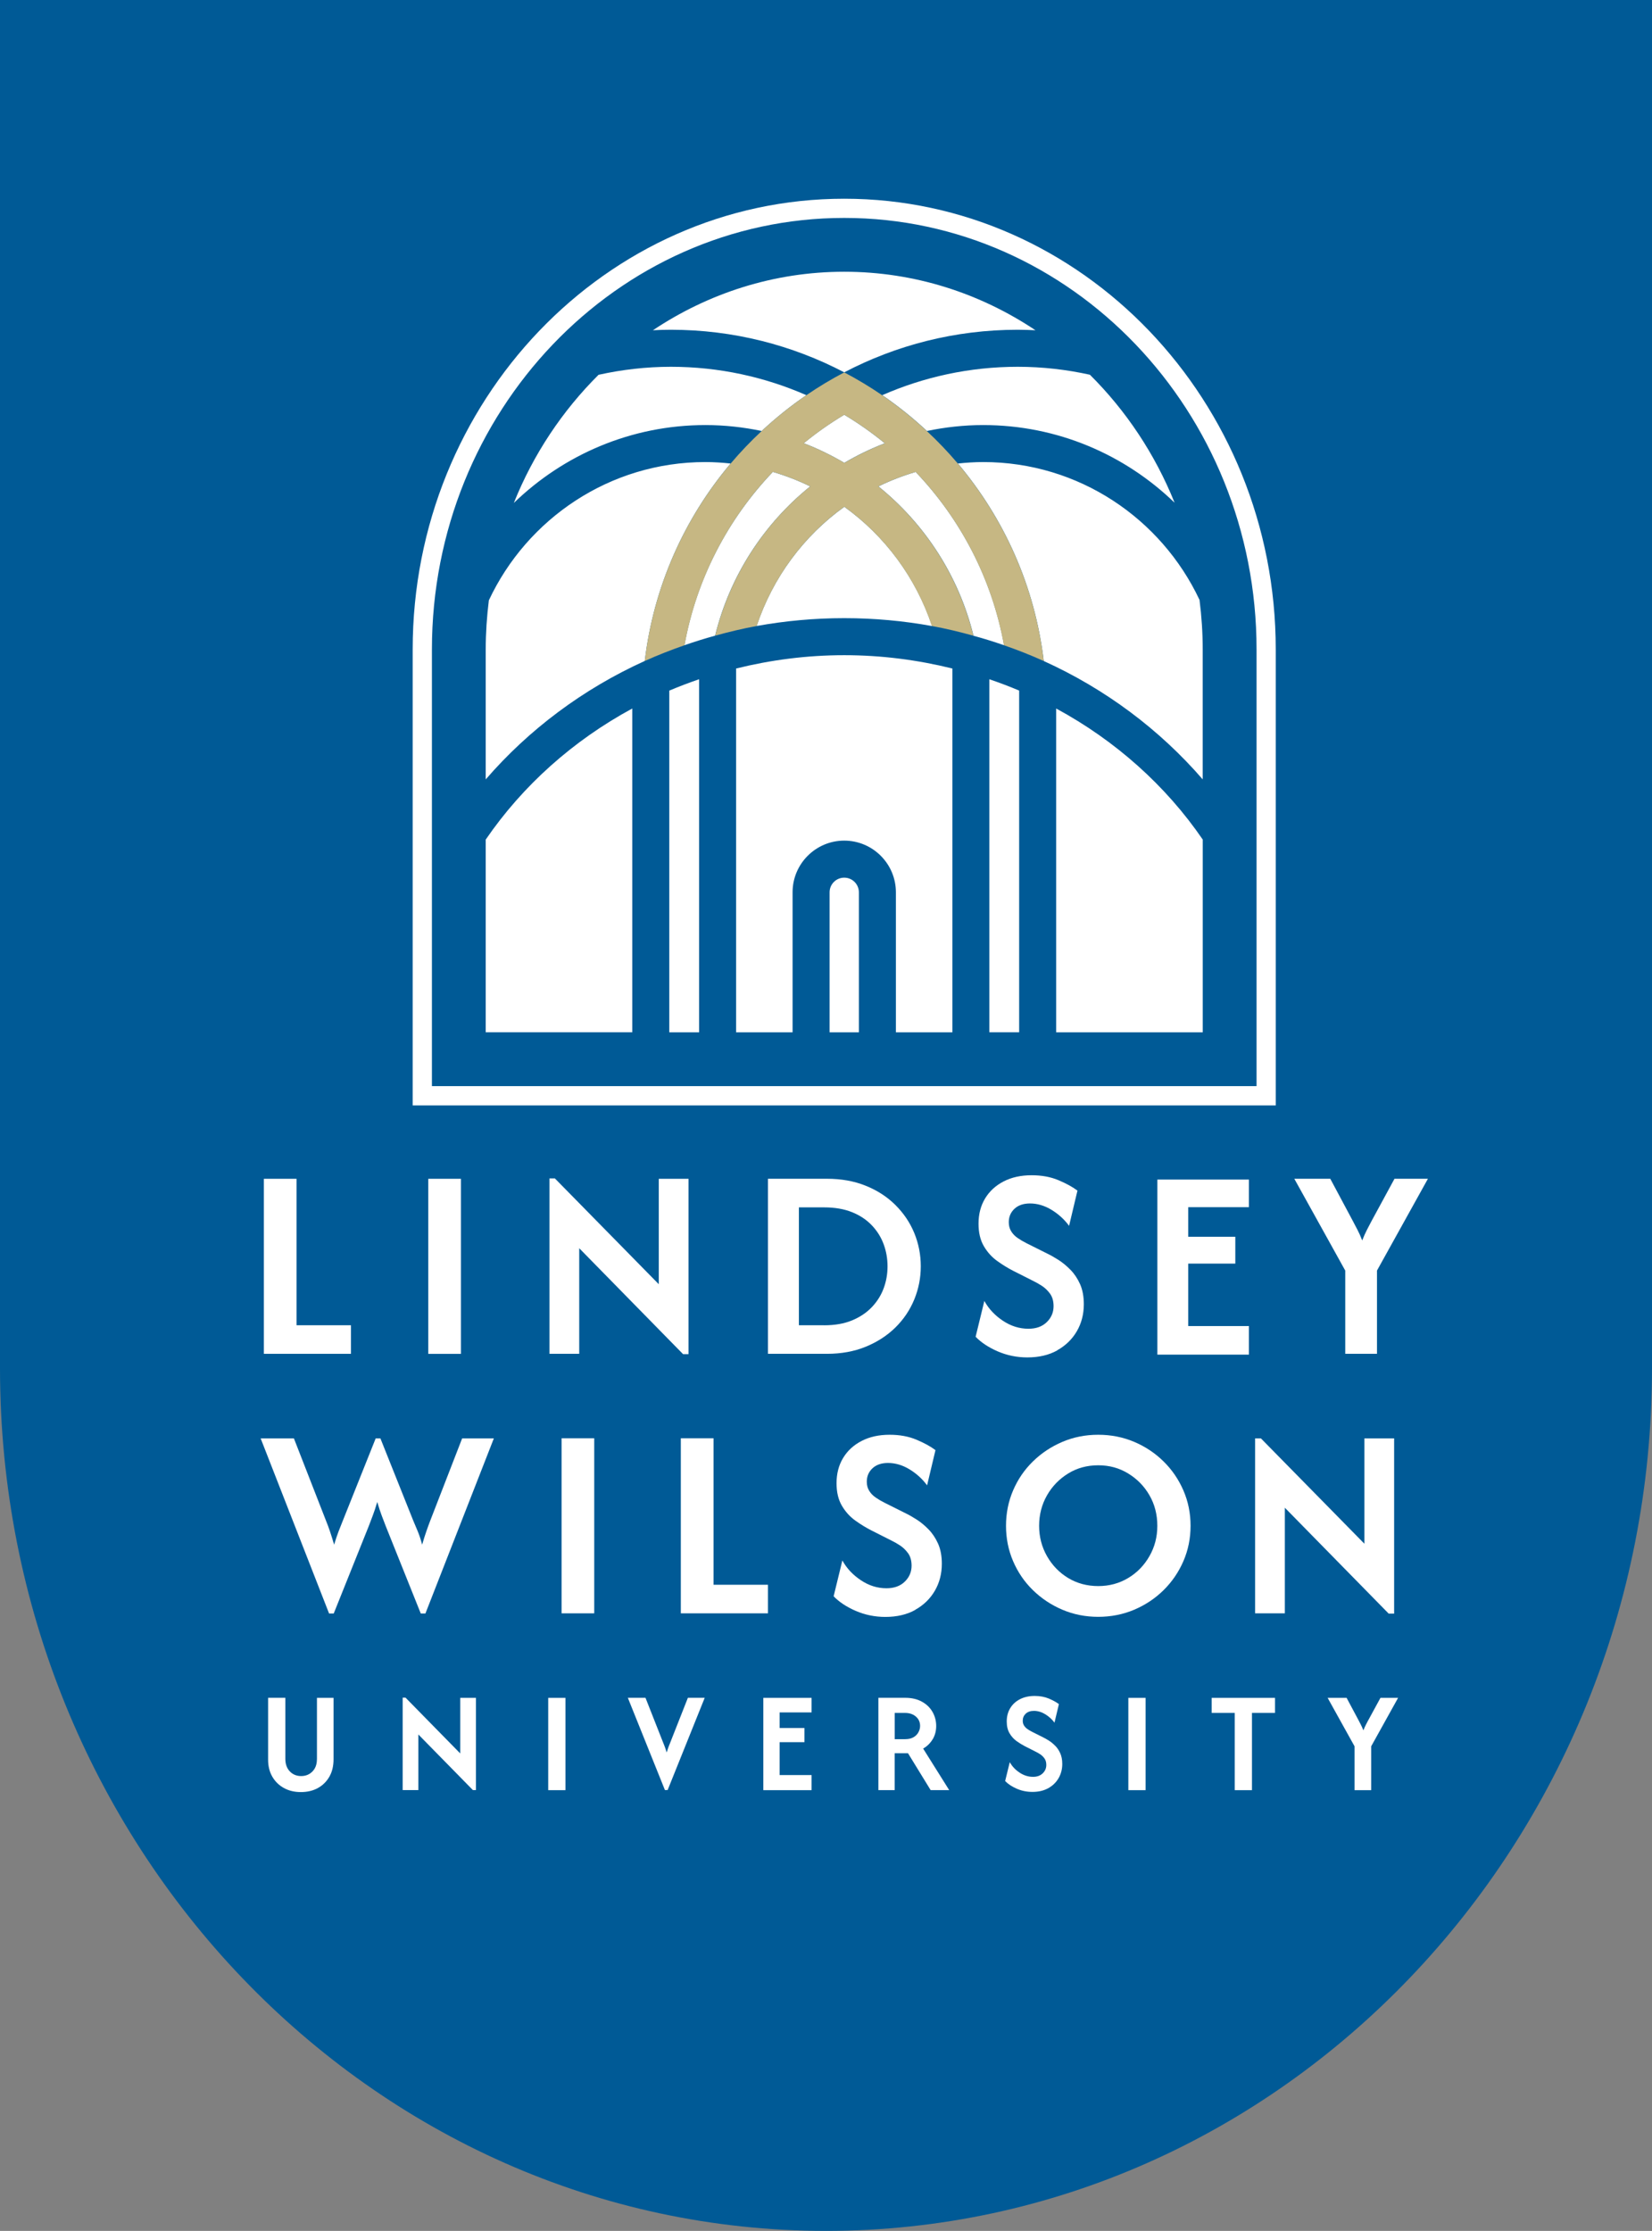 <?xml version="1.0" encoding="UTF-8"?>
<svg id="Layer_1" xmlns="http://www.w3.org/2000/svg" version="1.1" viewBox="0 0 363.24 490.35">
  <rect x="0" y="0" width="363.24" height="490.35" fill="#808080" stroke="none"/>
  <!-- Generator: Adobe Illustrator 29.7.1, SVG Export Plug-In . SVG Version: 2.1.1 Build 8)  -->
  <defs>
    <style>
      .st0 {
        fill: #005a96;
      }

      .st1 {
        fill: #fff;
      }

      .st2 {
        fill: #c6b783;
      }
    </style>
  </defs>
  <path class="st0" d="M181.62,490.35c100.15,0,181.62-85.07,181.62-189.62V0H0v300.73c0,104.56,81.47,189.62,181.62,189.62Z"/>
  <polygon class="st1" points="77.17 291.29 65.2 291.29 65.2 259.1 58.02 259.1 58.02 297.57 77.17 297.57 77.17 291.29"/>
  <rect class="st1" x="94.17" y="259.1" width="7.18" height="38.48"/>
  <polygon class="st1" points="151.39 297.64 151.39 259.1 144.85 259.1 144.85 282.27 122 259.01 120.82 259.01 120.82 297.57 127.36 297.57 127.36 274.36 150.19 297.64 151.39 297.64"/>
  <path class="st1" d="M196.88,291.78c1.81-1.78,3.19-3.83,4.15-6.16.95-2.32,1.43-4.75,1.43-7.29s-.48-5-1.43-7.31-2.34-4.36-4.15-6.16-3.98-3.21-6.52-4.23c-2.54-1.03-5.39-1.54-8.55-1.54h-12.95v38.48h12.95c3.16,0,6.01-.52,8.55-1.56,2.54-1.04,4.71-2.45,6.52-4.23ZM181.17,291.29h-5.51v-25.91h5.51c2.37,0,4.42.35,6.16,1.05s3.19,1.66,4.36,2.89,2.04,2.61,2.61,4.17c.57,1.55.85,3.17.85,4.85s-.28,3.29-.85,4.83-1.44,2.92-2.61,4.15c-1.17,1.22-2.62,2.19-4.36,2.91s-3.79,1.07-6.16,1.07h0Z"/>
  <path class="st1" d="M232.45,296.8c1.85-1.03,3.29-2.42,4.32-4.19,1.03-1.77,1.54-3.75,1.54-5.94,0-1.71-.28-3.19-.83-4.42-.56-1.24-1.26-2.29-2.12-3.16-.86-.87-1.73-1.59-2.63-2.16s-1.7-1.03-2.42-1.37l-4.62-2.31c-.68-.34-1.32-.72-1.92-1.13-.6-.41-1.08-.9-1.43-1.48-.36-.57-.53-1.24-.53-2.01,0-1.17.41-2.14,1.24-2.93.83-.78,1.97-1.18,3.42-1.18,1.62,0,3.21.47,4.75,1.41s2.82,2.11,3.85,3.51l1.84-7.74c-1.05-.8-2.44-1.56-4.17-2.29-1.72-.73-3.7-1.09-5.92-1.09-2.34,0-4.38.45-6.13,1.35-1.75.9-3.11,2.14-4.08,3.74s-1.45,3.45-1.45,5.56c0,1.97.39,3.61,1.17,4.94s1.76,2.41,2.93,3.25,2.34,1.56,3.51,2.16l4.57,2.31c.48.23,1.07.56,1.75,1s1.28,1.02,1.8,1.73c.51.71.77,1.62.77,2.74,0,1.37-.5,2.54-1.5,3.51s-2.34,1.45-4.02,1.45c-1.99,0-3.88-.59-5.64-1.77-1.77-1.18-3.12-2.63-4.06-4.34l-1.92,7.87c1.2,1.25,2.81,2.32,4.85,3.21,2.04.88,4.21,1.33,6.52,1.33,2.54,0,4.73-.51,6.58-1.54l-.02-.02Z"/>
  <polygon class="st1" points="274.61 265.34 274.61 259.27 254.48 259.27 254.48 297.75 274.61 297.75 274.61 291.47 261.27 291.47 261.27 277.74 271.62 277.74 271.62 271.84 261.27 271.84 261.27 265.34 274.61 265.34"/>
  <path class="st1" d="M295.8,297.57h6.97v-18.3l11.2-20.18h-7.35l-5.04,9.28c-.34.66-.68,1.31-1.03,1.97-.34.66-.68,1.43-1.03,2.31-.34-.88-.68-1.65-1.03-2.31-.34-.65-.68-1.31-1.03-1.97l-4.96-9.28h-7.91l11.2,20.18v18.3h0Z"/>
  <path class="st1" d="M94.61,334.22c-.29.74-.57,1.52-.85,2.33-.29.81-.6,1.8-.94,2.97-.31-1.17-.64-2.16-.98-2.97-.34-.81-.67-1.59-.98-2.33l-7.22-18.07h-1.03l-7.22,18.07c-.31.77-.63,1.56-.94,2.37-.31.81-.64,1.79-.98,2.93-.34-1.14-.65-2.12-.92-2.93s-.56-1.6-.88-2.37l-7.05-18.07h-7.31l15.05,38.5h1.02l7.69-19.18c.28-.77.58-1.56.9-2.37.31-.81.64-1.8.98-2.97.34,1.17.67,2.17.98,2.99.31.83.61,1.61.9,2.35l7.69,19.18h1.02l15.05-38.5h-6.97l-7.01,18.07Z"/>
  <rect class="st1" x="123.48" y="316.13" width="7.18" height="38.48"/>
  <polygon class="st1" points="168.86 348.33 156.89 348.33 156.89 316.13 149.7 316.13 149.7 354.61 168.86 354.61 168.86 348.33"/>
  <path class="st1" d="M201.23,353.84c1.85-1.03,3.29-2.42,4.32-4.19,1.03-1.77,1.54-3.75,1.54-5.94,0-1.71-.28-3.19-.83-4.42-.56-1.24-1.26-2.29-2.12-3.16-.85-.87-1.73-1.59-2.63-2.16-.9-.57-1.7-1.03-2.42-1.37l-4.62-2.31c-.68-.34-1.33-.72-1.92-1.13-.6-.41-1.08-.9-1.43-1.48-.36-.57-.53-1.24-.53-2.01,0-1.17.41-2.14,1.24-2.93.83-.78,1.97-1.18,3.42-1.18,1.62,0,3.21.47,4.75,1.41s2.82,2.11,3.85,3.51l1.84-7.74c-1.05-.8-2.44-1.56-4.17-2.29-1.72-.73-3.7-1.09-5.92-1.09-2.34,0-4.38.45-6.13,1.35s-3.11,2.14-4.08,3.74c-.97,1.6-1.45,3.45-1.45,5.56,0,1.97.39,3.61,1.17,4.94.78,1.33,1.76,2.41,2.93,3.25s2.34,1.56,3.51,2.16l4.57,2.31c.48.23,1.07.56,1.75,1s1.28,1.02,1.8,1.73c.51.71.77,1.62.77,2.74,0,1.37-.5,2.54-1.5,3.51s-2.34,1.45-4.02,1.45c-2,0-3.88-.59-5.64-1.77-1.77-1.18-3.12-2.63-4.06-4.34l-1.92,7.87c1.2,1.25,2.81,2.32,4.85,3.21,2.04.88,4.21,1.33,6.52,1.33,2.54,0,4.73-.51,6.58-1.54l-.02-.02Z"/>
  <path class="st1" d="M255.84,321.22c-1.85-1.82-4-3.26-6.46-4.3-2.45-1.04-5.09-1.56-7.91-1.56s-5.42.52-7.87,1.56-4.61,2.47-6.48,4.3c-1.87,1.82-3.32,3.95-4.36,6.37-1.04,2.42-1.56,5.02-1.56,7.78s.52,5.36,1.56,7.78,2.49,4.55,4.36,6.37,4.02,3.26,6.48,4.3c2.45,1.04,5.07,1.56,7.87,1.56s5.46-.52,7.91-1.56,4.6-2.47,6.46-4.3c1.85-1.82,3.31-3.95,4.36-6.37,1.05-2.42,1.58-5.02,1.58-7.78s-.53-5.36-1.58-7.78c-1.05-2.42-2.51-4.55-4.36-6.37ZM252.74,342.04c-1.15,2.02-2.71,3.63-4.68,4.81-1.97,1.18-4.16,1.77-6.58,1.77s-4.65-.59-6.61-1.77c-1.95-1.18-3.51-2.79-4.66-4.81-1.15-2.02-1.73-4.25-1.73-6.67s.58-4.68,1.73-6.69,2.71-3.61,4.66-4.81,4.15-1.8,6.61-1.8,4.62.6,6.58,1.8c1.97,1.2,3.53,2.79,4.68,4.79,1.15,1.99,1.73,4.23,1.73,6.71s-.58,4.65-1.73,6.67Z"/>
  <polygon class="st1" points="306.54 354.68 306.54 316.15 300 316.15 300 339.31 277.24 316.15 275.97 316.15 275.97 354.61 282.51 354.61 282.51 331.4 305.35 354.68 306.54 354.68"/>
  <path class="st1" d="M69.68,386.71c0,1.11-.33,2-.99,2.67-.66.67-1.49,1-2.48,1s-1.86-.35-2.5-1.04c-.65-.69-.97-1.61-.97-2.77v-13.39h-3.79v13.57c0,1.46.31,2.72.94,3.79.62,1.07,1.48,1.89,2.56,2.48s2.31.88,3.7.88,2.66-.29,3.73-.88,1.92-1.42,2.54-2.5.92-2.36.92-3.83v-13.5h-3.65v13.52h-.01Z"/>
  <polygon class="st1" points="101.2 385.41 89.17 373.15 88.54 373.15 88.54 393.46 91.99 393.46 91.99 381.24 103.98 393.46 104.65 393.46 104.65 373.19 101.2 373.19 101.2 385.41"/>
  <rect class="st1" x="120.54" y="373.19" width="3.79" height="20.29"/>
  <path class="st1" d="M147.58,382.5c-.2.48-.37.92-.53,1.33-.16.41-.31.86-.46,1.37-.15-.51-.31-.98-.47-1.4s-.34-.86-.52-1.31l-3.67-9.31h-3.88l8.15,20.27h.6l8.15-20.27h-3.7l-3.67,9.31h0Z"/>
  <polygon class="st1" points="167.84 393.48 178.45 393.48 178.45 390.16 171.42 390.16 171.42 382.93 176.88 382.93 176.88 379.82 171.42 379.82 171.42 376.39 178.45 376.39 178.45 373.19 167.84 373.19 167.84 393.48"/>
  <path class="st1" d="M205.1,382.26c.5-.86.75-1.83.75-2.9s-.27-2.14-.81-3.08c-.54-.94-1.32-1.69-2.33-2.25s-2.24-.85-3.66-.85h-5.91v20.29h3.58v-8.11h2.93l4.98,8.11h4.08l-5.73-9.13c.9-.52,1.6-1.22,2.11-2.08h.01ZM201.95,380.74c-.24.45-.6.82-1.08,1.1-.48.29-1.11.43-1.89.43h-2.25v-5.77h2.25c.99,0,1.8.27,2.41.81.62.54.92,1.22.92,2.05,0,.47-.12.92-.36,1.38Z"/>
  <path class="st1" d="M232.02,383.73c-.45-.46-.91-.84-1.39-1.14-.47-.3-.9-.54-1.27-.72l-2.43-1.22c-.36-.18-.7-.38-1.01-.6-.32-.22-.57-.48-.76-.78-.19-.3-.28-.65-.28-1.06,0-.62.22-1.13.65-1.54.44-.41,1.04-.62,1.8-.62.86,0,1.69.25,2.5.74.81.5,1.49,1.11,2.03,1.85l.97-4.08c-.56-.42-1.29-.82-2.2-1.21-.91-.38-1.95-.58-3.12-.58-1.23,0-2.31.24-3.23.71s-1.64,1.13-2.15,1.97-.77,1.82-.77,2.93c0,1.04.21,1.9.62,2.6s.93,1.27,1.54,1.71c.62.44,1.23.82,1.85,1.14l2.41,1.22c.26.12.56.3.92.53s.68.54.95.91c.27.38.41.86.41,1.44,0,.72-.26,1.34-.79,1.85s-1.23.77-2.12.77c-1.05,0-2.04-.31-2.98-.94-.93-.62-1.65-1.39-2.14-2.29l-1.02,4.15c.63.66,1.48,1.22,2.56,1.69,1.07.47,2.22.7,3.44.7,1.34,0,2.49-.27,3.47-.81s1.74-1.28,2.28-2.21.81-1.98.81-3.13c0-.9-.15-1.68-.44-2.33-.29-.65-.66-1.21-1.12-1.67v.02Z"/>
  <rect class="st1" x="248.1" y="373.19" width="3.79" height="20.29"/>
  <polygon class="st1" points="266.42 376.5 271.49 376.5 271.49 393.48 275.28 393.48 275.28 376.5 280.35 376.5 280.35 373.19 266.42 373.19 266.42 376.5"/>
  <path class="st1" d="M300.86,378.08c-.18.35-.36.69-.54,1.04-.18.35-.36.75-.54,1.22-.18-.47-.36-.87-.54-1.22-.18-.35-.36-.69-.54-1.04l-2.61-4.89h-4.17l5.91,10.64v9.65h3.67v-9.65l5.91-10.64h-3.88l-2.66,4.89h0Z"/>
  <path class="st1" d="M185.63,43.68c-52.32,0-94.89,44.44-94.89,99.07v100.22h189.77v-100.22c0-54.62-42.56-99.07-94.88-99.07Z"/>
  <path class="st0" d="M185.63,47.9c-49.99,0-90.66,42.55-90.66,94.84v95.99h181.32v-95.99c0-52.3-40.67-94.84-90.66-94.84ZM182.41,226.9v-30.77c0-1.78,1.44-3.22,3.22-3.22s3.22,1.44,3.22,3.22v30.77h-6.44ZM185.63,184.77c-6.26,0-11.36,5.09-11.36,11.36v30.77h-12.42v-79.96c7.6-1.88,15.55-2.93,23.78-2.93s16.18,1.05,23.78,2.93v79.96h-12.42v-30.77c0-6.26-5.09-11.36-11.36-11.36ZM106.8,171.31v-28.57c0-3.66.25-7.25.69-10.79,8.4-17.92,26.56-30.39,47.62-30.39,1.87,0,3.72.13,5.54.32-10.15,12.03-16.92,26.98-18.88,43.4-13.61,6.16-25.52,15.11-34.97,26.03ZM147.51,80.62c10.59,0,20.66,2.24,29.79,6.24-3.47,2.37-6.75,5.01-9.82,7.87-4-.83-8.12-1.3-12.37-1.3-16.37,0-31.21,6.55-42.13,17.12,4.3-10.73,10.7-20.29,18.63-28.17,5.12-1.13,10.44-1.76,15.9-1.76ZM239.65,82.37c7.92,7.86,14.31,17.42,18.62,28.13-10.92-10.55-25.74-17.07-42.08-17.07-4.25,0-8.38.47-12.38,1.3-3.07-2.86-6.35-5.5-9.82-7.87,9.13-4,19.2-6.24,29.79-6.24,5.46,0,10.76.62,15.88,1.75h0ZM178.15,106.91c-10.21,8.23-17.69,19.68-20.91,32.81-2.28.63-4.53,1.33-6.75,2.1,2.64-14.63,9.58-27.77,19.44-38.1,2.84.84,5.59,1.9,8.22,3.19ZM185.65,111.39c8.93,6.41,15.75,15.57,19.3,26.22-6.25-1.14-12.71-1.74-19.31-1.74s-13.04.6-19.28,1.73c3.54-10.64,10.36-19.8,19.29-26.21h0ZM214.05,139.73c-3.22-13.13-10.7-24.59-20.91-32.82,2.62-1.28,5.36-2.34,8.2-3.18,9.86,10.33,16.79,23.47,19.44,38.1-2.21-.77-4.45-1.47-6.73-2.09h0ZM194.55,97.43c-3.1,1.19-6.07,2.64-8.91,4.3-2.84-1.66-5.81-3.12-8.92-4.31,2.81-2.3,5.78-4.39,8.91-6.26,3.13,1.87,6.11,3.97,8.92,6.27ZM153.72,149.3v77.6h-6.56v-75.1c2.14-.91,4.33-1.74,6.56-2.5ZM217.54,149.3c2.22.76,4.41,1.58,6.55,2.49v75.1h-6.55v-77.6h0ZM229.5,145.28c-1.95-16.42-8.73-31.37-18.88-43.4,1.83-.19,3.68-.32,5.56-.32,21.03,0,39.16,12.43,47.57,30.3.45,3.56.7,7.19.7,10.88v28.57c-9.45-10.92-21.36-19.86-34.96-26.02h0ZM227.69,72.59c-1.3-.06-2.61-.11-3.93-.11-13.75,0-26.72,3.39-38.13,9.36-11.41-5.97-24.38-9.36-38.13-9.36-1.32,0-2.63.04-3.94.11,12.18-8.13,26.6-12.86,42.06-12.86s29.88,4.73,42.06,12.86h.01ZM106.8,184.54c8.12-11.85,19.18-21.75,32.22-28.81v71.16h-32.22v-42.36h0ZM232.23,226.9v-71.17c13.04,7.06,24.11,16.95,32.23,28.81v42.36h-32.23Z"/>
  <path class="st2" d="M150.52,141.81c2.65-14.62,9.56-27.76,19.41-38.09,2.84.84,5.59,1.9,8.22,3.19-10.21,8.23-17.67,19.69-20.9,32.81,2.99-.82,6.03-1.56,9.13-2.12,3.55-10.64,10.33-19.8,19.26-26.21,8.93,6.41,15.72,15.58,19.26,26.21,3.1.56,6.14,1.3,9.13,2.13-3.23-13.12-10.69-24.58-20.9-32.82,2.62-1.28,5.36-2.34,8.2-3.18,9.85,10.33,16.76,23.47,19.41,38.09,2.98,1.04,5.91,2.18,8.76,3.48-1.95-16.42-8.74-31.38-18.89-43.41-2.13-2.52-4.41-4.9-6.82-7.15-3.07-2.86-6.35-5.5-9.82-7.87-2.68-1.83-5.46-3.51-8.34-5.02-2.89,1.51-5.67,3.19-8.34,5.02-3.47,2.37-6.75,5.01-9.82,7.87-2.41,2.25-4.69,4.63-6.82,7.15-10.15,12.03-16.93,26.98-18.89,43.4,2.85-1.29,5.78-2.43,8.76-3.47h0ZM185.64,91.17c3.13,1.87,6.11,3.97,8.92,6.27-3.1,1.19-6.07,2.64-8.91,4.3-2.84-1.66-5.81-3.12-8.92-4.31,2.81-2.3,5.78-4.39,8.91-6.26Z"/>
</svg>